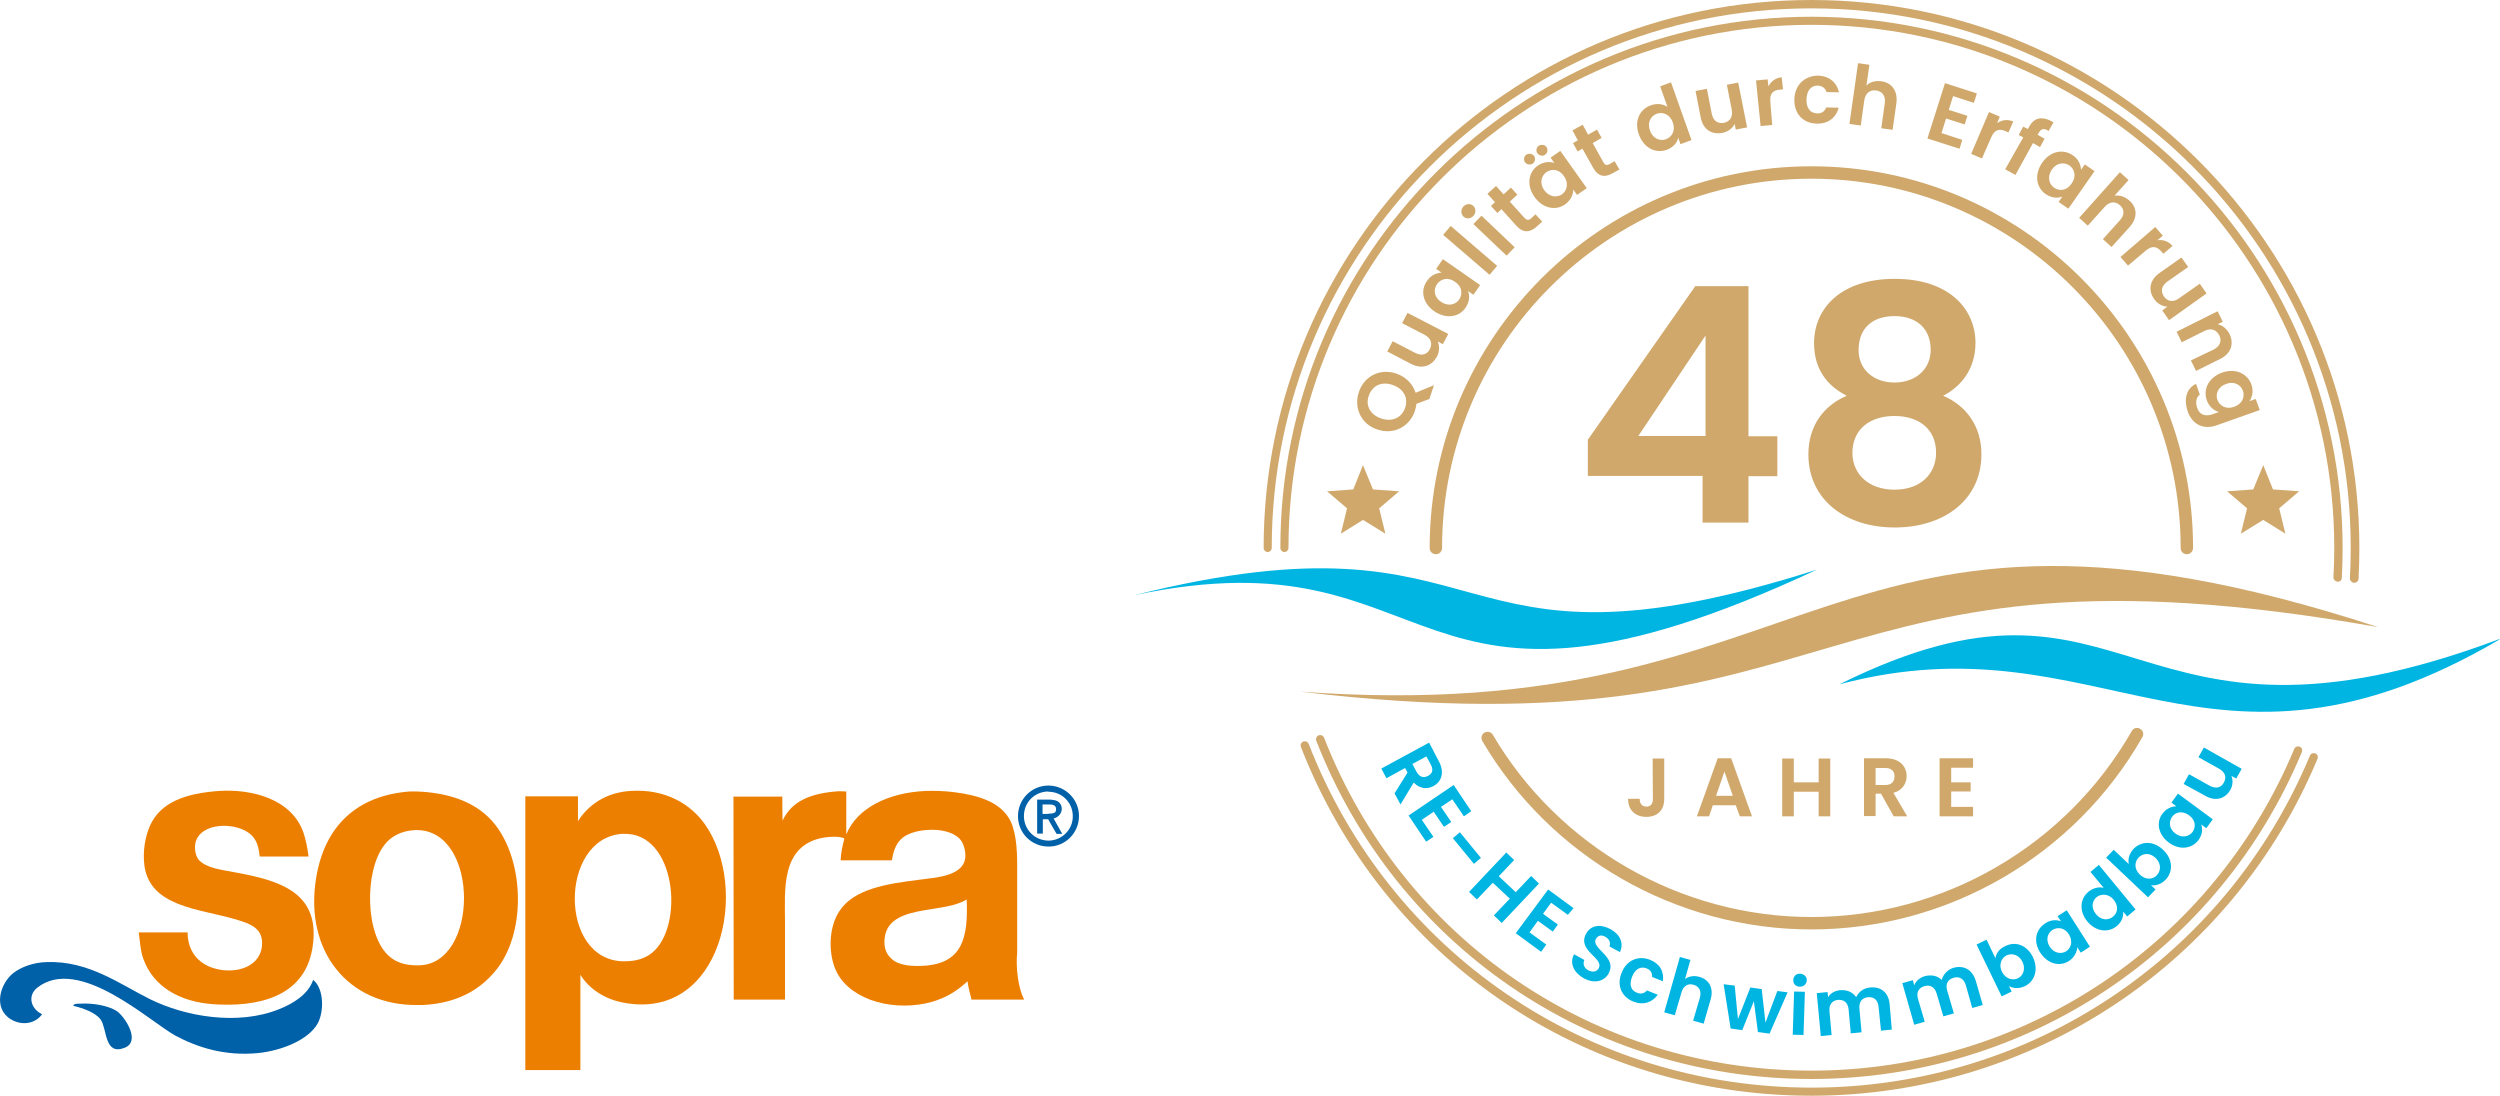 <?xml version="1.0" encoding="utf-8"?>
<!-- Generator: Adobe Illustrator 26.5.2, SVG Export Plug-In . SVG Version: 6.00 Build 0)  -->
<svg version="1.1" id="Ebene_1" xmlns="http://www.w3.org/2000/svg" xmlns:xlink="http://www.w3.org/1999/xlink" x="0px" y="0px"
	 viewBox="0 0 926.1 405.9" style="enable-background:new 0 0 926.1 405.9;" xml:space="preserve">
<style type="text/css">
	.st0{fill:#D0A86B;}
	.st1{fill:#00B5E2;}
	.st2{fill:none;stroke:#D0A86B;stroke-width:1.5;}
	.st3{fill:#ED7F00;}
	.st4{fill:#0060A8;}
</style>
<path class="st0" d="M671,344.3c-49.9,0-96.6-26.7-121.9-69.8c-0.6-1.1-0.3-2.5,0.8-3.1c1.1-0.6,2.5-0.3,3.1,0.8
	c24.5,41.6,69.7,67.5,118,67.5c48.9,0,94.4-26.4,118.7-68.9c0.6-1.1,2-1.5,3.1-0.8c1.1,0.6,1.5,2,0.8,3.1
	C768.6,317,721.6,344.3,671,344.3z"/>
<path class="st0" d="M866,215.5c-0.1,0-0.1,0-0.1,0c-0.8-0.1-1.5-0.8-1.5-1.6c0.2-3.6,0.3-7.3,0.3-11C864.7,96.1,777.8,9.2,671,9.2
	S477.3,96.1,477.3,203c0,0.8-0.7,1.5-1.5,1.5s-1.5-0.7-1.5-1.5C474.2,94.5,562.5,6.2,671,6.2S867.8,94.5,867.8,203
	c0,3.8-0.1,7.5-0.3,11.1C867.5,214.9,866.8,215.5,866,215.5z"/>
<path class="st0" d="M872.1,215.9c-0.1,0-0.1,0-0.1,0c-0.8-0.1-1.5-0.8-1.5-1.6c0.2-3.7,0.3-7.5,0.3-11.3
	C870.9,92.7,781.2,3.1,671,3.1S471.1,92.7,471.1,203c0,0.8-0.7,1.5-1.5,1.5s-1.5-0.7-1.5-1.5C468.1,91.1,559.1,0,671,0
	s203,91.1,203,203c0,3.9-0.1,7.8-0.3,11.5C873.6,215.3,872.9,215.9,872.1,215.9z"/>
<path class="st0" d="M880.9,232.3c-212.9-37.7-192,48.7-399.3,23.9C676.8,270.6,674.8,165,880.9,232.3"/>
<path class="st1" d="M673.1,211c-142.3,45.4-113.8-25.2-253,9.5C537.1,195.6,517.7,283.7,673.1,211"/>
<path class="st1" d="M925.7,236.8c-138.8,52-135.1-37.5-244.3,16.7c97.1-25.8,136.2,46.9,244.7-16.7"/>
<path class="st0" d="M701.8,154.1c9.1,0,15.4,4.9,15.4,13.6c0,7.8-5.7,13.7-15.4,13.7c-9.7,0-15.6-5.9-15.6-13.7
	C686.3,158.7,693,154.1,701.8,154.1 M701.8,141.7c-7.7,0-13.3-4.8-13.3-12c0-8.3,5.3-12.6,13.3-12.6c8.1,0,13.4,4.5,13.4,12.5
	C715.2,136.8,709.6,141.7,701.8,141.7 M684.1,146.6c-8.7,3.7-14.2,11.3-14.2,21.7c0,16.9,13.8,27.1,32,27.1
	c18.2,0,32.1-10.2,32.1-27.1c0-10.3-5.5-18-14.2-21.7c6.9-3.5,12-10.2,12-19.5c0-12.6-9.7-23.8-29.9-23.8
	c-20.2,0-29.9,11.1-29.9,23.8C672,136.7,676.8,142.9,684.1,146.6 M606.9,161.5l24.9-37.2v37.2H606.9z M630.7,193.6h17v-17.2h10.7
	v-14.8h-10.7V106H628l-39.8,56.9v13.4h42.5V193.6z"/>
<path class="st0" d="M730.9,280.9h-12.4v21.5h12.4v-3.5h-8.1v-5.7h7.2v-3.4h-7.2v-5.4h8.1V280.9z M690.5,280.9v21.4h4.3V294h2
	l4.7,8.4h5l-5.1-8.7c3.4-0.9,4.9-3.6,4.9-6.2c0-3.6-2.6-6.6-7.7-6.6L690.5,280.9L690.5,280.9z M701.8,287.6c0,1.9-1.1,3.2-3.4,3.2
	h-3.6v-6.3h3.6C700.7,284.5,701.8,285.7,701.8,287.6 M673.7,302.4h4.3v-21.4h-4.3v8.8h-9.2v-8.8h-4.3v21.4h4.3v-9.1h9.2V302.4z
	 M641.9,294.8h-6.2l3.1-9L641.9,294.8z M644.5,302.4h4.5l-7.7-21.5h-5l-7.7,21.5h4.5l1.4-4.1h8.5L644.5,302.4z M612.3,296
	c0,1.7-0.8,2.8-2.4,2.8c-1.6,0-2.5-1.1-2.5-2.9h-4.3c0,4.3,2.8,6.7,6.8,6.7c4,0,6.6-2.4,6.6-6.6v-15h-4.3L612.3,296L612.3,296z"/>
<path class="st0" d="M810.1,205.3c-1.3,0-2.3-1-2.3-2.3c0-75.4-61.3-136.8-136.8-136.8S534.2,127.5,534.2,203c0,1.3-1,2.3-2.3,2.3
	s-2.3-1-2.3-2.3c0-77.9,63.4-141.4,141.4-141.4S812.4,125,812.4,203C812.4,204.2,811.4,205.3,810.1,205.3z"/>
<path class="st2" d="M531.9,203"/>
<path class="st2" d="M551.1,273.4"/>
<path class="st0" d="M671,399.7c-81.7,0-153.7-49.2-183.4-125.3c-0.3-0.8,0.1-1.7,0.9-2c0.8-0.3,1.7,0.1,2,0.9
	c29.3,74.9,100.1,123.3,180.5,123.3c78.5,0,148.7-46.8,178.9-119.2c0.3-0.8,1.3-1.1,2-0.8c0.8,0.3,1.1,1.2,0.8,2
	C822,352.3,750.7,399.7,671,399.7z"/>
<path class="st0" d="M671,405.9c-84.3,0-158.5-50.7-189.1-129.2c-0.3-0.8,0.1-1.7,0.9-2c0.8-0.3,1.7,0.1,2,0.9
	c30.1,77.3,103.3,127.3,186.3,127.3c81,0,153.4-48.3,184.6-123c0.3-0.8,1.3-1.1,2-0.8c0.8,0.3,1.1,1.2,0.8,2
	C826.8,356.9,753.2,405.9,671,405.9z"/>
<polygon class="st0" points="504.9,172.3 501.3,181.3 491.6,182 499,188.3 496.7,197.7 504.9,192.6 513.2,197.7 510.9,188.3 
	518.3,182 508.6,181.3 "/>
<polygon class="st0" points="838.4,172.3 834.7,181.3 825,182 832.4,188.3 830.1,197.7 838.4,192.6 846.6,197.7 844.3,188.3 
	851.7,182 842,181.3 "/>
<path class="st1" d="M816.4,276.9l-2,3.6l7.7,4.3c2.2,1.3,2.8,3.1,1.7,5.1c-1,1.9-2.9,2.4-5.2,1.2l-7.7-4.3l-2,3.6l8.2,4.5
	c3.8,2.1,7.3,0.9,9.1-2.3c1-1.7,1-3.7,0.4-5.2l1.8,1l2-3.6L816.4,276.9z M810.9,302c2.5,1.8,2.6,4.4,1.3,6.2
	c-1.3,1.7-3.9,2.4-6.3,0.6c-2.5-1.8-2.5-4.4-1.3-6.2C805.9,300.8,808.4,300.2,810.9,302 M803.4,312.1c4,3,8.6,2.3,11-0.9
	c1.5-2,1.6-4.2,1-5.8l1.9,1.4l2.4-3.3l-12.9-9.5l-2.4,3.3l1.8,1.4c-1.6,0-3.7,0.7-5.2,2.8C798.7,304.6,799.4,309.1,803.4,312.1
	 M798.5,317.8c2.2,2.1,2,4.8,0.5,6.4c-1.5,1.6-4.1,1.9-6.3-0.2s-2-4.7-0.5-6.3C793.7,316.1,796.3,315.7,798.5,317.8 M788.6,320.1
	l-5.6-5.3l-2.8,2.9l15.5,14.7l2.8-2.9l-1.7-1.6c1.7,0.3,3.8-0.3,5.5-2.1c2.8-3,2.6-7.6-1-11c-3.6-3.4-8.1-3.3-11-0.3
	C788.7,316.3,788.2,318.4,788.6,320.1 M783,333.3c1.9,2.4,1.5,4.9-0.3,6.3c-1.7,1.4-4.3,1.4-6.3-1c-1.9-2.4-1.4-4.9,0.3-6.3
	C778.4,331,781.1,331,783,333.3 M773.2,341.3c3.2,3.9,7.8,4.3,10.9,1.8c1.9-1.6,2.6-3.6,2.4-5.4l1.5,1.8l3.1-2.6l-13.6-16.5
	l-3.1,2.6l4.9,5.9c-1.8-0.5-4,0.1-5.6,1.4C770.5,332.9,770.1,337.5,773.2,341.3 M766.4,346.1c1.6,2.6,0.8,5.1-1,6.3
	c-1.8,1.1-4.5,0.8-6.1-1.7c-1.6-2.6-0.8-5,1-6.2C762.2,343.3,764.8,343.6,766.4,346.1 M755.8,352.9c2.7,4.2,7.2,5.3,10.6,3.1
	c2.1-1.4,3-3.4,3.1-5.1l1.3,2l3.4-2.2l-8.6-13.5l-3.4,2.2l1.3,1.9c-1.5-0.6-3.7-0.7-5.8,0.7C754.1,344.3,753.1,348.7,755.8,352.9
	 M749.2,356.3c1.3,2.7,0.2,5.2-1.7,6.1c-1.9,0.9-4.5,0.3-5.9-2.4c-1.3-2.7-0.2-5.1,1.7-6.1C745.3,353,747.9,353.6,749.2,356.3
	 M739.2,355l-3.3-6.9l-3.7,1.8l9.3,19.2l3.7-1.8l-1-2c1.5,0.8,3.6,1.1,5.9,0c3.7-1.8,5.1-6.2,3-10.7c-2.2-4.5-6.4-6-10.1-4.2
	C740.6,351.4,739.4,353.2,739.2,355 M730.6,373.4l3.9-1.1l-2.6-9c-1.3-4.2-4.5-5.8-8.2-4.8c-2.2,0.6-3.9,2.5-4.4,4.5
	c-1.6-1.6-3.9-2-6.3-1.4c-1.9,0.6-3.3,1.8-3.9,3.4l-0.5-1.9l-3.9,1.1l4.4,15.4l3.9-1.1l-2.5-8.5c-0.7-2.5,0.3-4.1,2.4-4.7
	c2-0.6,3.8,0.3,4.5,2.7l2.5,8.5l3.9-1.1l-2.5-8.5c-0.7-2.5,0.3-4.1,2.4-4.7c2-0.6,3.8,0.3,4.5,2.7L730.6,373.4z M696.8,381.8l4-0.4
	l-0.8-9.4c-0.4-4.4-3.3-6.6-7.2-6.2c-2.4,0.2-4.3,1.6-5.2,3.6c-1.3-1.9-3.4-2.8-5.9-2.6c-2,0.2-3.6,1.1-4.5,2.6l-0.2-1.9l-4,0.4
	l1.5,15.9l4-0.4l-0.8-8.8c-0.2-2.5,1-4,3.2-4.2c2.1-0.2,3.7,1,3.9,3.6l0.8,8.8l4-0.4l-0.8-8.8c-0.2-2.5,1-4,3.2-4.2
	c2.1-0.2,3.7,1,3.9,3.6L696.8,381.8z M666.7,365.5c1.4,0.1,2.5-0.9,2.6-2.3c0.1-1.3-1-2.4-2.4-2.5c-1.5-0.1-2.5,0.9-2.6,2.3
	S665.2,365.5,666.7,365.5 M664.1,383.3l4,0.1l0.5-16l-4-0.1L664.1,383.3z M641.1,381l4.3,0.6l4.3-10.7l1.5,11.4l4.3,0.6l6.7-15.3
	l-3.8-0.5l-4.4,11.7l-1.4-12.4l-4.2-0.6l-4.6,11.7l-1.2-12.4l-4.1-0.5L641.1,381z M616.5,375l3.9,1.1l2.5-8.5
	c0.7-2.5,2.5-3.4,4.5-2.8c2,0.6,3,2.3,2.3,4.8l-2.5,8.5l3.9,1.1l2.6-9c1.2-4.2-0.6-7.3-4.1-8.3c-2-0.6-4-0.3-5.4,0.8l2-7.1l-3.9-1.1
	L616.5,375z M600.7,360.4c-1.9,4.6,0,8.9,4.3,10.6c3.7,1.5,7,0.4,9.1-2.5l-4-1.6c-1,1.1-2.2,1.5-3.8,0.8c-2.1-0.8-2.9-2.9-1.7-5.9
	c1.1-2.9,3.2-3.9,5.3-3.1c1.6,0.6,2.2,1.8,2.1,3.2l4,1.6c0.5-3.7-1.2-6.6-4.9-8C606.8,353.9,602.5,355.7,600.7,360.4 M595.9,360.6
	c3.4-6.2-6.7-9.2-4.7-12.8c0.8-1.4,2.2-1.6,3.6-0.7c1.5,0.9,1.9,2.3,1.4,3.5l3.9,2.1c1.5-3.3,0.1-6.5-3.5-8.5c-3.7-2-7.3-1.5-9,1.6
	c-3.6,6.4,6.8,9.1,4.6,12.9c-0.7,1.3-2.2,1.6-3.9,0.7c-1.6-0.9-2-2.4-1.4-3.8l-3.8-2.1c-1.8,3.3-0.1,6.8,3.6,8.9
	C590.8,364.6,594.4,363.4,595.9,360.6 M582.9,336.4l-9.4-6.9l-12,16.2l9.4,6.9l1.9-2.7l-6.2-4.5l3.1-4.3l5.5,4l1.9-2.6l-5.5-4l3-4.1
	l6.2,4.5L582.9,336.4z M553.4,339.1l2.9,2.8l13.8-14.6l-2.9-2.8l-5.7,6l-6.3-5.9l5.7-6l-2.9-2.8l-13.8,14.6l2.9,2.8l5.9-6.2l6.3,5.9
	L553.4,339.1z M538.2,310.5l7.8,9.5l2.6-2.2l-7.8-9.5L538.2,310.5z M545,300.5l-6.5-9.7l-16.7,11.3l6.5,9.7l2.7-1.8l-4.3-6.3l4.4-3
	l3.8,5.6l2.7-1.8l-3.8-5.6l4.2-2.8l4.3,6.3L545,300.5z M529.4,275.1l-17.7,9.6l1.9,3.6l6.9-3.8l0.9,1.7l-4.8,7.7l2.2,4.1l4.9-8.1
	c2.3,2.4,5.1,2.5,7.3,1.3c3-1.6,4.3-5.1,1.9-9.4L529.4,275.1z M529,287.4c-1.6,0.9-3.1,0.5-4.2-1.4l-1.6-3l5.2-2.8l1.6,3
	C531.1,285.2,530.6,286.6,529,287.4"/>
<path class="st0" d="M827.6,150.7c-3,1.1-5.4-0.4-6.2-2.6c-0.8-2.2,0.3-4.9,3.3-5.9c3-1.1,5.4,0.4,6.2,2.6
	C831.6,147,830.7,149.6,827.6,150.7 M823.2,138c-5,1.8-7.2,6.2-5.7,10.3c0.9,2.5,2.8,3.9,4.5,4.3l-2.5,0.9c-3,1-4.9-0.2-5.6-2.5
	c-0.7-2-0.3-3.9,1-4.8l-1.4-4c-3.6,1.7-4.6,5.6-3.1,10.2c1.9,5.3,6.3,6.7,10.6,5.2l16.1-5.7l-1.5-4.1l-2.3,0.8
	c1-1.5,1.6-3.7,0.7-6.2C832.5,138.4,828.2,136.3,823.2,138 M811.6,133.5l1.9,3.9l8.9-4.4c4.2-2.1,5.2-5.7,3.5-9.3
	c-1-1.9-2.6-3.2-4.4-3.6l1.9-0.9l-1.9-3.9l-15.2,7.6l1.9,3.9l8.4-4.2c2.5-1.2,4.4-0.5,5.5,1.6c1,2,0.4,4-2.1,5.3L811.6,133.5z
	 M817.4,108.7l-2.5-3.6l-7.7,5.4c-2.2,1.6-4.3,1.2-5.6-0.7c-1.3-1.9-0.9-3.9,1.3-5.5l7.7-5.4l-2.5-3.5l-8.1,5.7
	c-3.8,2.7-4.3,6.5-2,9.7c1.2,1.7,3,2.7,4.9,2.8L801,115l2.5,3.6L817.4,108.7z M794.8,92.9c2.5-2.1,4.2-1.6,5.9,0.3l0.7,0.8l3.4-2.9
	c-1.6-1.8-3.6-2.4-5.6-2.1l2-1.7l-2.8-3.2l-12.9,11.1l2.8,3.2L794.8,92.9z M770.2,80.7l3.2,2.9l6.3-7c1.8-2,3.9-2.1,5.6-0.6
	c1.7,1.5,1.8,3.6,0,5.6l-6.3,7l3.2,2.9l6.7-7.4c3.1-3.5,2.8-7.3-0.1-9.8c-1.7-1.5-3.7-2.1-5.5-1.8l5.2-5.8l-3.2-2.9L770.2,80.7z
	 M767.4,68c-1.8,2.7-4.6,2.9-6.5,1.5c-1.9-1.3-2.6-4.1-0.8-6.7s4.6-2.8,6.5-1.5C768.5,62.6,769.3,65.4,767.4,68 M756.5,60.3
	c-3,4.3-2.2,9.2,1.3,11.6c2.2,1.5,4.5,1.6,6.2,0.9l-1.4,2l3.6,2.5l9.7-13.9l-3.6-2.5l-1.4,2c-0.1-1.7-0.8-3.9-3.1-5.4
	C764.3,55.1,759.5,55.9,756.5,60.3 M742.8,62.7l3.8,2.1l6.5-11.8l2.6,1.5l1.7-3.1l-2.6-1.5l0.4-0.6c0.9-1.7,1.9-1.9,3.7-0.8l1.8-3.2
	c-4.1-2.4-7.2-1.9-9.1,1.8l-0.4,0.7l-1.7-0.9l-1.7,3.1l1.7,0.9L742.8,62.7z M737.6,50.9c1.3-3,3.1-3.3,5.4-2.3l1,0.5l1.8-4.1
	c-2.2-0.9-4.2-0.6-6,0.6l1-2.4l-4-1.7L730.2,57l4,1.7L737.6,50.9z M732.3,34.6l-11.8-3.8L714,51.3l11.9,3.8l1-3.3l-7.7-2.5l1.7-5.4
	l6.9,2.2l1-3.2l-6.9-2.2l1.6-5.1l7.7,2.5L732.3,34.6z M685.1,45.9l4.2,0.6l1.3-9.3c0.4-2.7,2.1-4,4.4-3.7c2.2,0.3,3.6,2,3.2,4.7
	l-1.3,9.3l4.2,0.6l1.4-9.9c0.6-4.6-1.8-7.6-5.6-8.1c-2.2-0.3-4.3,0.3-5.5,1.6l1.1-7.7l-4.2-0.6L685.1,45.9z M664.7,36.9
	c-0.1,5.3,3.3,8.8,8.3,8.9c4.2,0.1,7.2-2.2,8.1-5.9l-4.6-0.1c-0.6,1.5-1.7,2.3-3.4,2.2c-2.4-0.1-4-1.8-3.9-5.2
	c0.1-3.3,1.7-5.1,4.1-5.1c1.8,0.1,2.9,1,3.3,2.4l4.6,0.1c-0.8-3.8-3.7-6.1-7.9-6.2C668.3,28.2,664.8,31.6,664.7,36.9 M655.8,37.8
	c-0.3-3.3,1.1-4.4,3.6-4.6l1.1-0.1l-0.5-4.5c-2.4,0.3-4,1.6-4.9,3.4l-0.3-2.6l-4.3,0.4l1.7,16.9l4.3-0.4L655.8,37.8z M643.9,30.6
	l-4.2,0.8l1.8,9.2c0.5,2.7-0.6,4.4-2.9,4.9c-2.2,0.4-4-0.7-4.5-3.4l-1.8-9.2l-4.2,0.8l1.9,9.8c0.9,4.6,4.2,6.5,8.1,5.7
	c2.1-0.4,3.7-1.7,4.5-3.3l0.4,2.1l4.2-0.8L643.9,30.6z M619.7,45.4c1.1,3-0.4,5.4-2.6,6.2c-2.2,0.8-4.9-0.3-5.9-3.3
	c-1.1-3,0.4-5.4,2.6-6.2C616,41.4,618.6,42.3,619.7,45.4 M607.1,49.8c1.8,5,6.2,7.2,10.3,5.7c2.5-0.9,3.9-2.7,4.3-4.5l0.8,2.4
	l4.1-1.5l-7.6-21.4L615,32l2.7,7.6c-1.6-1.1-4-1.4-6.1-0.6C607.4,40.4,605.3,44.8,607.1,49.8 M590.2,62.2c1.9,3.4,4.5,3.6,7.3,1.9
	l2.4-1.3l-1.8-3.1l-1.7,1c-1.1,0.7-1.8,0.5-2.4-0.5l-4-7.2l3.3-1.9l-1.7-3.1l-3.3,1.9l-2-3.7l-3.8,2.1l2,3.7l-1.8,1l1.7,3.1l1.8-1
	L590.2,62.2z M572.4,57.3c0.9-0.7,1.1-1.9,0.5-2.8c-0.6-0.9-1.9-1.1-2.9-0.5c-0.9,0.6-1.1,1.9-0.5,2.8
	C570.3,57.7,571.5,58,572.4,57.3 M567.8,60.6c0.9-0.7,1.1-1.9,0.5-2.8c-0.7-0.9-1.9-1.1-2.9-0.5c-0.9,0.6-1.1,1.9-0.5,2.8
	C565.6,61,566.9,61.2,567.8,60.6 M579.4,65.3c1.8,2.6,1.1,5.3-0.8,6.7c-1.9,1.3-4.7,1-6.6-1.6c-1.8-2.6-1-5.3,0.8-6.6
	C574.8,62.4,577.6,62.6,579.4,65.3 M568.4,72.9c3,4.3,7.9,5.3,11.4,2.8c2.2-1.6,3-3.7,3-5.5l1.4,2l3.6-2.5L578,55.9l-3.6,2.5l1.4,2
	c-1.6-0.6-3.9-0.6-6.2,1C566.2,63.8,565.4,68.6,568.4,72.9 M561.7,83.6c2.6,2.9,5.2,2.5,7.6,0.3l2-1.8l-2.5-2.7l-1.5,1.4
	c-1,0.9-1.7,0.8-2.5,0l-5.5-6.1l2.8-2.6l-2.4-2.6L557,72l-2.8-3.1l-3.2,2.9l2.8,3.1l-1.5,1.4l2.4,2.6l1.5-1.4L561.7,83.6z M545.8,80
	c1-1.1,1-2.7,0-3.7c-1-1-2.6-0.9-3.7,0.2c-1,1.1-1,2.7,0,3.7C543.2,81.2,544.7,81.1,545.8,80 M558.1,94.7l3-3.1l-12.3-11.7l-3,3.1
	L558.1,94.7z M551.8,101.8l2.8-3.3l-17.2-14.8l-2.8,3.3L551.8,101.8z M539,104.4c2.7,1.8,2.9,4.6,1.5,6.6c-1.3,1.9-4.1,2.6-6.7,0.8
	c-2.7-1.8-2.8-4.6-1.5-6.5C533.7,103.3,536.4,102.5,539,104.4 M531.3,115.3c4.4,3,9.2,2.2,11.6-1.3c1.5-2.2,1.6-4.5,0.9-6.2l2,1.4
	l2.5-3.6L534.5,96l-2.5,3.6l2,1.4c-1.7,0.1-3.9,0.8-5.4,3.1C526.1,107.6,527,112.3,531.3,115.3 M521.4,115.9l-2,3.8l8.3,4.3
	c2.4,1.3,3,3.2,2,5.3c-1,2-3,2.7-5.5,1.4l-8.3-4.3l-2,3.8l8.8,4.6c4.1,2.1,7.7,0.8,9.6-2.7c1-1.9,1-4,0.3-5.6l1.9,1l2-3.8
	L521.4,115.9z M517.3,138.4c-6.1-2.1-12,1-13.9,6.8c-2,5.7,0.7,11.9,6.8,13.9c6.1,2.1,12-1.1,13.9-6.8c0.3-0.9,0.5-1.8,0.6-2.7
	l4.8-1.8l1.7-5.1l-6.8,2.8C523.4,142.4,521,139.7,517.3,138.4 M511.6,155c-4.1-1.4-5.9-4.9-4.5-8.5c1.3-3.7,4.7-5.3,8.8-3.9
	c4.1,1.4,5.9,4.9,4.6,8.5C519.2,154.8,515.7,156.4,511.6,155"/>
<path class="st3" d="M81.1,293c12.1-0.8,26.9,2.9,31.3,15.4c0.9,2.7,1.5,5.7,1.9,8.9H96.2c-0.3-3-0.9-5.3-2.3-7.1
	c-4.2-5.5-18-6.2-21.1,0.8c-1.1,2.4-0.5,6.1,0.9,7.6c2.9,3.1,8.6,3.6,13.6,4.6c16.3,3,31.9,7.4,28.4,28.2
	c-3.1,18.3-20.8,21.7-36.7,20.6c-12.7-0.9-22.3-6.7-25.9-16.8c-1.1-2.9-1.2-6.2-1.7-9.8h18.1c0,7,4,11.4,9.2,13.1
	c6.9,2.4,17.1,0.7,18.3-7.7c0.9-7.1-4.5-8.7-10.3-10.4c-13.3-3.8-31.1-4.6-33.2-19.7c-0.7-5.4,0.3-10.9,2.1-14.9
	C59.6,297,68.9,293.9,81.1,293"/>
<path class="st3" d="M343.2,357.7c0,0-0.1,0-0.3,0c-4.9,0.4-10,0-12.6-2.5c-1.9-1.6-3-4.1-2.6-7.6c0.8-7.4,7.8-9.2,15.2-10.5
	c5.5-0.9,11.3-1.5,15.2-3.9C358.7,347.5,356.4,356.4,343.2,357.7 M376.8,352.9v-32.6c0-5.7-0.4-13.3-3.3-17.6
	c-3.7-5.7-11.2-8.1-19.7-9.2c-3.7-0.5-7.4-0.6-10.9-0.5c-13.6,0.6-25.4,6.2-29.4,16.1v-15.9c-0.6,0-2-0.1-2.8-0.1
	c-10.1,0.7-17.4,3.5-20.8,10.9c-0.1-2.4-0.1-6.1-0.1-8.9h-18.1l0.1,75.2h19v-28.5c0-11.8-1.8-28.6,14.2-31.5c2.3-0.4,6-0.6,7.8,0.3
	c-0.7,2.6-1.3,5.4-1.4,8.1h19c0.6-3.9,1.7-6.5,4-8.4c1.9-1.5,5.1-2.5,8.4-2.8c5.9-0.6,12.4,1,14,5.3c3.7,10.2-5.9,11.9-14,12.8
	c-0.8,0.1-1.5,0.2-2.3,0.3c-12.1,1.5-24.3,3.4-29.6,11.7c-3.7,5.6-4.1,14.4-1.7,20.8c4.2,11.2,19.7,16.2,33.7,13.3
	c1.7-0.4,3.4-0.8,5-1.5c4.1-1.5,7.5-3.9,10.5-6.7c0.3,2.4,1,4.7,1.5,6.8h19.5C377,365.7,376.3,358.1,376.8,352.9"/>
<path class="st4" d="M386.2,301.5V298c0.8,0,1.8,0,2.6,0c1.3,0,2.5,0.4,2.4,1.8c0,0.5-0.1,1-0.5,1.2c-0.4,0.3-1.1,0.4-1.9,0.4
	C387.9,301.6,386.9,301.5,386.2,301.5 M390.3,303.2c3.8-1,4-5.7,0.7-6.7c-0.6-0.1-1.4-0.3-2.2-0.3c-1.6,0-3.4,0-4.6,0v12.6h2.1v-5.3
	h2l0.6,1.1l2.5,4.3h2.1L390.3,303.2z"/>
<path class="st4" d="M17.3,356.4c15.5-0.6,27.3,8.3,38.2,13.7c12.9,6.4,32.5,10,48,3.7c5-2,10.7-5.4,12.5-10.8
	c3.9,3,4.2,11.4,1.7,16.1c-3.4,6.1-13.3,10.1-22.1,11c-12.3,1.2-22.5-2.1-30.7-6.5c-9.6-5.3-35.6-29.7-51-17.8
	c-4,3.1-2.3,8.1,1.7,9.9c-2.4,3.4-7.2,4.4-11.4,2c-6.9-4-4.3-13.3,0.8-17.3C7.9,358.2,12.4,356.5,17.3,356.4"/>
<path class="st3" d="M241.5,353c-2.5,2-5.7,3.1-10.2,3.1h-0.5c-23.9-0.5-23.6-45.4-0.5-47.2h0.5C250.5,308,253.7,343.2,241.5,353
	 M261.1,305.3c-5.1-7.2-14.4-13.2-27.6-12.3c-0.9,0-1.8,0.2-2.7,0.3c-7.6,1.2-13.3,5.5-16.7,10.9l0-9.2h-19.5v101.4h20.4v-35.3
	c3.2,5.2,9,9,15.8,10.3v0C267.3,378.5,278,329.2,261.1,305.3"/>
<path class="st3" d="M154.9,357.6h-0.4c-4.5,0-7.6-1.1-10-3.1c-9.3-7.5-9.7-31.8-2.1-41.5c2.2-3,6.2-5.3,11.4-5.5h0.8
	C177.7,307.8,177.5,357.6,154.9,357.6 M183.6,305.7c-6.9-9-18.2-12.1-29.1-12.5c-0.9,0-1.9,0-2.8,0c-19.5,1.5-31.5,12.8-34.6,32.1
	c-4.4,27,11.8,47.2,37.4,47c0.7,0,1.4,0,2.1,0c12.4-0.6,20.9-5.4,26.8-12.5C195,346,194.3,319.6,183.6,305.7"/>
<path class="st4" d="M29.8,371.8c4.4-0.3,10.3,0.7,13.4,2.7c2.9,1.9,9.3,11.4,2.8,13.7c-7.4,2.8-6.3-7.1-8.7-10.5
	c-1.9-2.6-6.4-4.2-10.1-5.1C27.1,371.7,29.1,371.8,29.8,371.8"/>
<path class="st4" d="M388.5,311.4L388.5,311.4c-5.2,0-9.2-4.1-9.2-9.1c0-5.1,4-9.1,9.1-9.1l0,0.1c5,0,9,4,9,9
	C397.5,307.2,393.5,311.3,388.5,311.4 M388.5,291c0,0,0,0-0.1,0c-6.2,0-11.3,5-11.3,11.3s5,11.3,11.3,11.3h0.1
	c6.2,0,11.2-5.1,11.2-11.3C399.7,296.1,394.7,291.1,388.5,291"/>
</svg>
